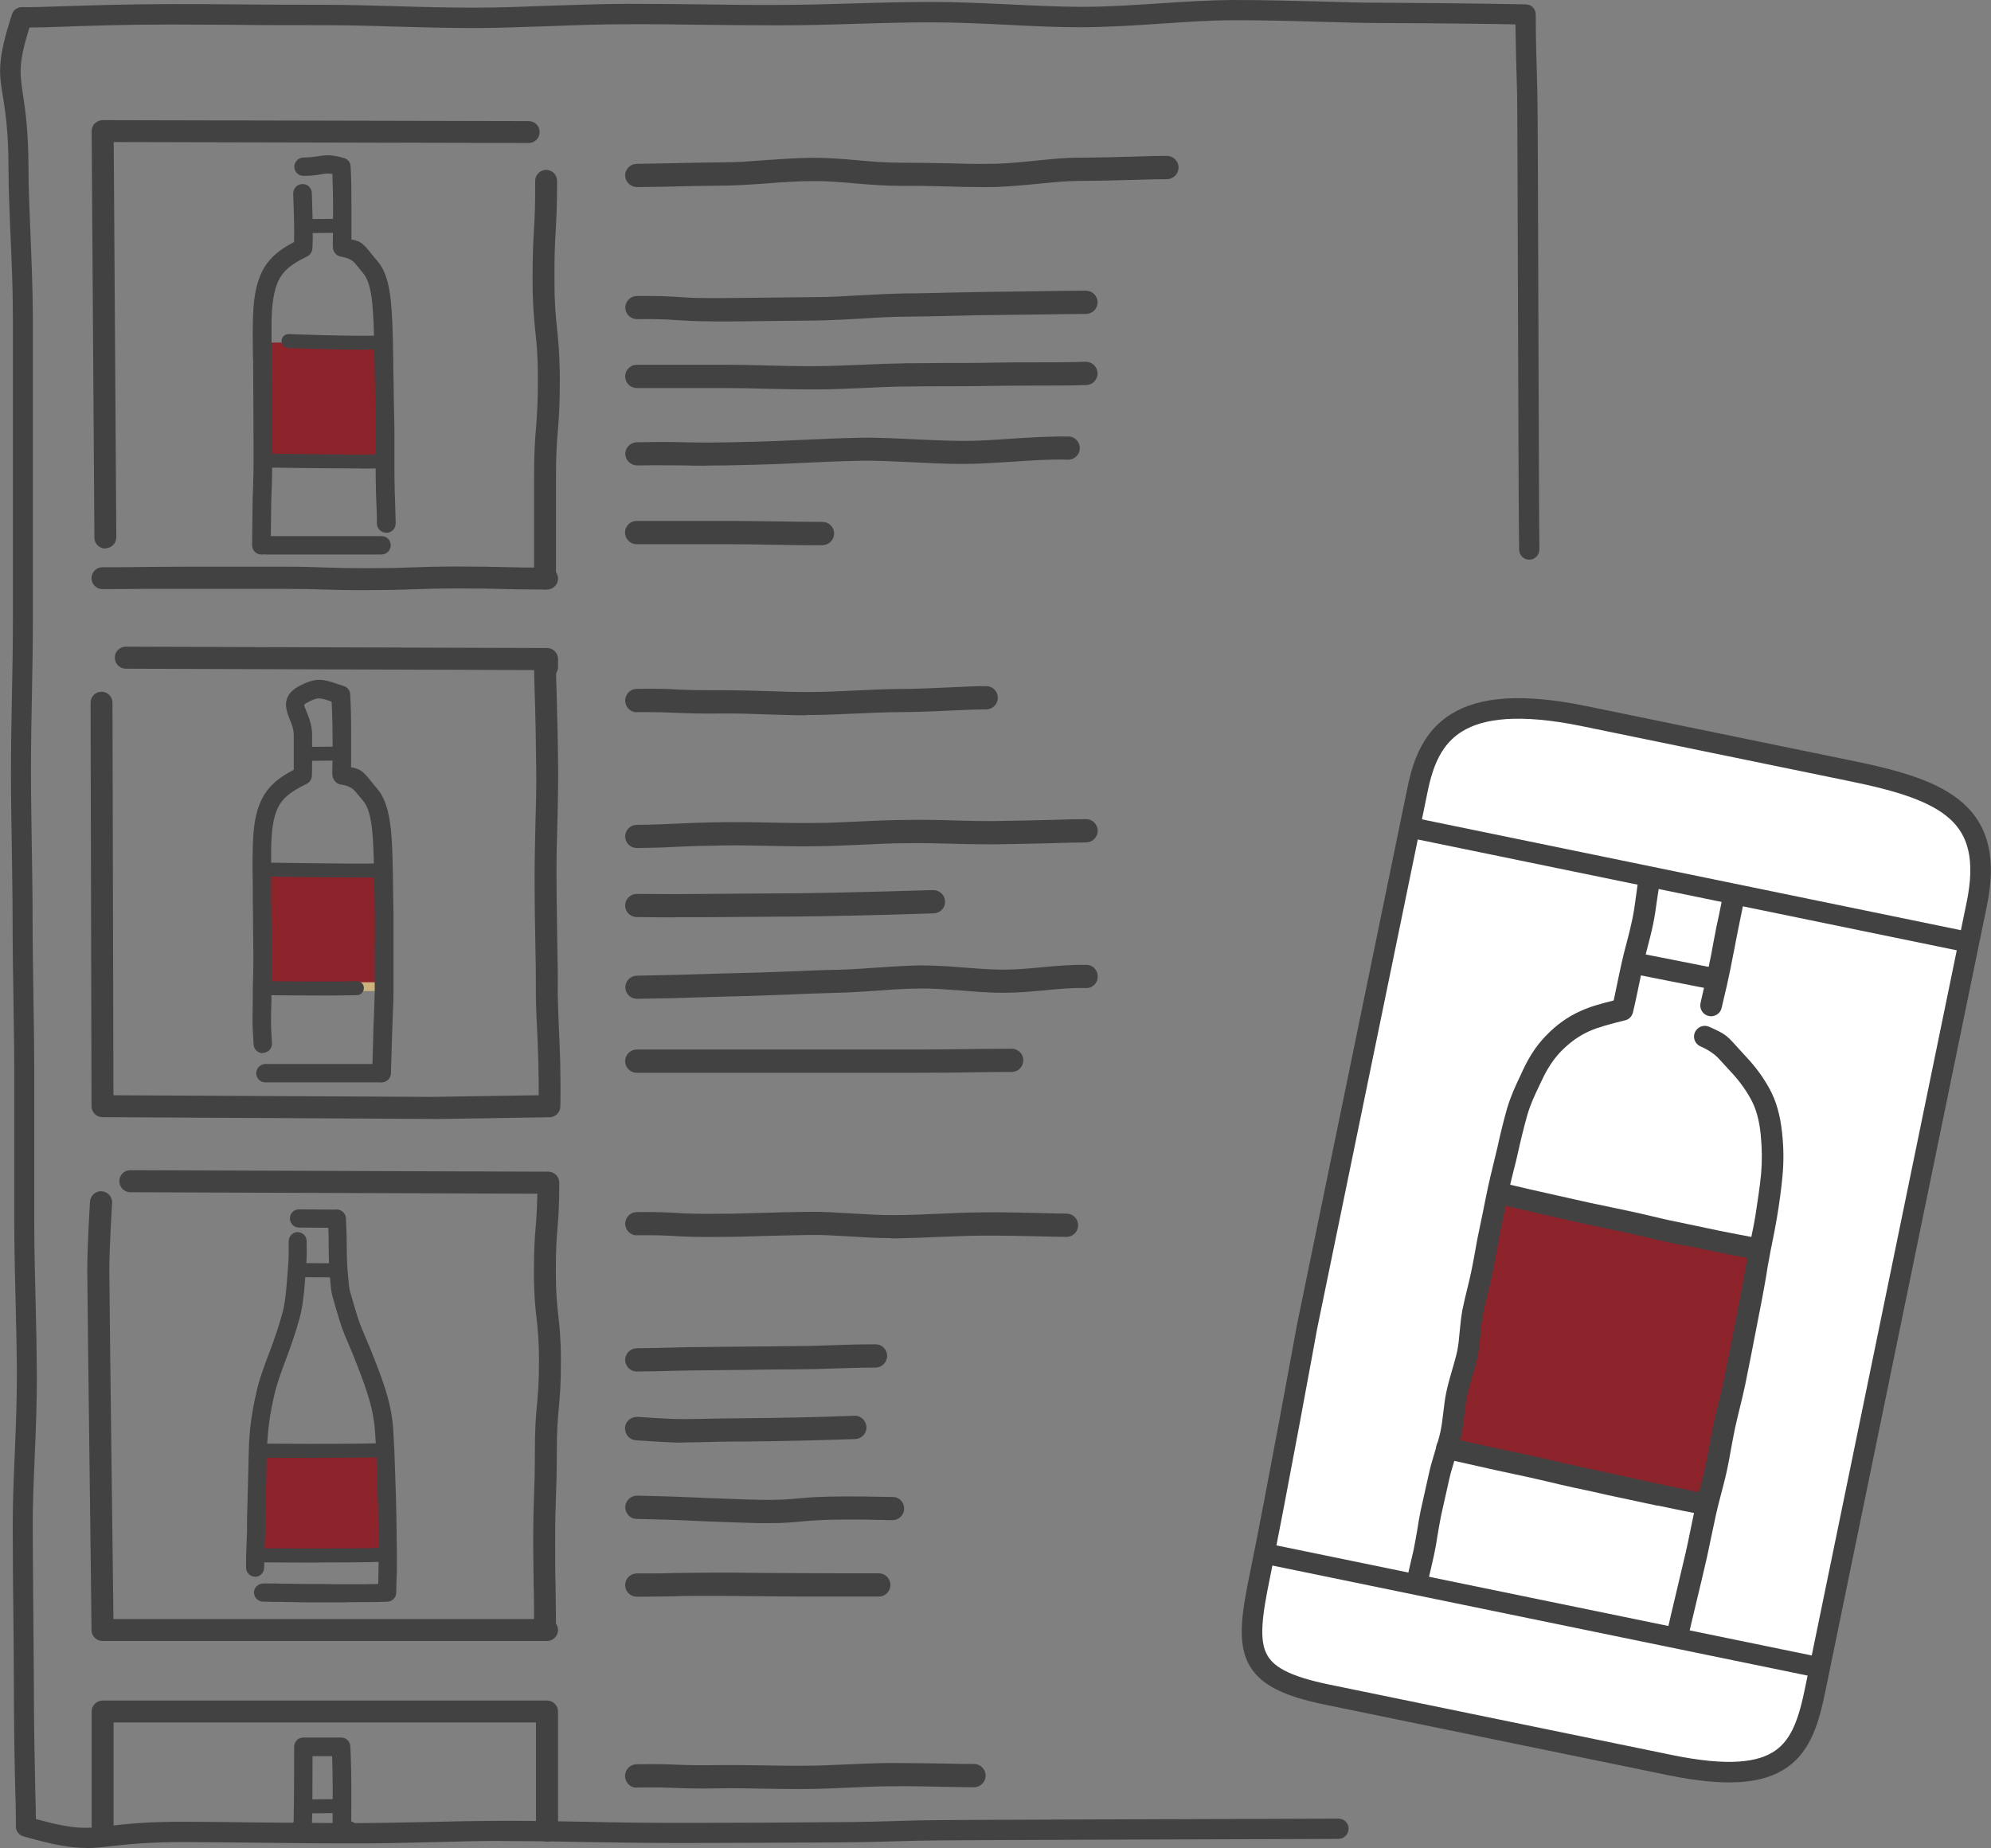<?xml version="1.0" encoding="UTF-8"?><svg id="_レイヤー_2" xmlns="http://www.w3.org/2000/svg" xmlns:xlink="http://www.w3.org/1999/xlink" viewBox="0 0 145.32 134.92"><rect x="0" y="0" width="145.32" height="134.92" fill="#808080" stroke="none"/><defs><style>.cls-1{clip-path:url(#clippath);}.cls-2{fill:none;}.cls-2,.cls-3,.cls-4,.cls-5{stroke-width:0px;}.cls-6{fill:#fff;stroke:#424243;stroke-miterlimit:10;stroke-width:1.5px;}.cls-3{fill:#424243;}.cls-4{fill:#ccb37c;}.cls-5{fill:#8e242b;}</style><clipPath id="clippath"><rect class="cls-2" x="97.41" y="64.08" width="41.28" height="54.06" transform="translate(20.77 -21.91) rotate(11.62)"/></clipPath></defs><g id="_コンテンツ"><rect class="cls-5" x="19.14" y="25.01" width="8.74" height="8.67"/><rect class="cls-5" x="19.14" y="105.95" width="8.74" height="7.58"/><rect class="cls-5" x="19.14" y="63.37" width="8.74" height="8.67"/><path class="cls-4" d="M27.88,72.35h-8.74c-.18,0-.31-.14-.31-.31v-8.67c0-.18.14-.31.31-.31h8.74c.18,0,.31.14.31.31v8.67c0,.18-.14.31-.31.31ZM19.46,71.71h8.1v-8.03h-8.1v8.03Z"/><path class="cls-3" d="M25.34,116.98c-.59,0-1.23,0-1.85,0h-1.27c-.91-.02-1.28-.02-1.66-.03-.32,0-.67,0-1.36-.02-.36,0-.66-.3-.66-.67s.3-.64.67-.66c.69,0,1.04,0,1.37.02.39,0,.75,0,1.65.02h1.27c.62.02,1.26.02,1.84.02.92,0,1.73,0,2.27-.02,0-.11,0-.21,0-.31,0-.38.03-.8.03-1.83,0-.39,0-.86-.02-1.44l-.02-1.35c0-.87-.04-1.61-.06-2.27l-.03-.87c-.03-1.11-.06-2.02-.14-3.11-.11-1.54-.54-2.78-1.13-4.35-.44-1.16-.7-1.76-.89-2.2-.3-.69-.44-1.04-.87-2.52l-.12-.43c-.14-.44-.18-.63-.24-1.29-.12-1.38-.13-1.95-.13-2.67,0-.49,0-1.04-.06-1.99-.02-.36.27-.67.63-.69.36-.03.67.27.69.63.05.97.06,1.53.06,2.03,0,.69,0,1.24.13,2.56.05.55.08.66.19,1.03l.13.44c.4,1.41.53,1.7.81,2.37.19.45.46,1.06.92,2.26.62,1.62,1.1,3,1.21,4.72.07,1.12.11,2.04.14,3.16l.03.86c.02.67.05,1.41.06,2.29l.02,1.35c0,.59.02,1.06.02,1.45,0,1.05,0,1.5-.03,1.89,0,.27-.02.51-.02.91,0,.35-.27.64-.62.66-.38.03-1.64.04-2.96.04v.03Z"/><path class="cls-3" d="M24.58,89.64h0l-2.76-.02c-.36,0-.66-.3-.66-.67s.3-.66.66-.66h0l2.76.02c.36,0,.66.3.66.67s-.3.66-.66.66Z"/><path class="cls-3" d="M18.62,115.11c-.36,0-.66-.3-.66-.66,0-.74,0-.93.02-1.25,0-.26.03-.61.05-1.45v-.79c.02-.56.03-1.2.05-1.91.02-.55.03-1.05.04-1.52.02-.83.03-1.53.06-2.18.06-1.24.22-2.32.54-3.73.2-.92.55-1.84.92-2.83l.04-.1c.29-.76.64-1.77.92-2.77.17-.6.28-1.45.36-2.6l.05-.63c.06-.84.07-.95.06-2.07,0-.36.29-.67.65-.67h0c.36,0,.66.29.66.65.02,1.17,0,1.33-.06,2.19l-.05.62c-.09,1.25-.21,2.15-.41,2.85-.29,1.06-.66,2.1-.95,2.88l-.04.1c-.35.94-.68,1.83-.86,2.65-.31,1.36-.44,2.35-.51,3.52-.04.64-.05,1.32-.06,2.14,0,.46-.02.96-.04,1.53-.02.71-.03,1.34-.04,1.9v.8c-.03.86-.05,1.22-.06,1.49,0,.3-.02.48-.02,1.18,0,.36-.3.67-.66.67h0Z"/><path class="cls-3" d="M23.25,106.44c-2.21,0-4.17-.02-4.21-.02-.28,0-.51-.23-.51-.52s.24-.51.52-.51c.06,0,6.09.06,8.87-.03.29-.02.52.21.53.49,0,.28-.21.52-.49.53-1.21.04-3.02.05-4.71.05h0Z"/><path class="cls-3" d="M23.25,114.08c-2.21,0-4.17-.02-4.21-.02-.28,0-.51-.23-.51-.52s.24-.51.52-.51c.06,0,6.09.06,8.87-.03.29-.02.52.21.53.49,0,.28-.21.52-.49.53-1.21.04-3.02.05-4.71.05h0Z"/><path class="cls-3" d="M24.73,93.26h0l-2.83-.02c-.28,0-.51-.23-.51-.52s.24-.47.52-.51l2.83.02c.28,0,.51.23.51.52s-.23.51-.51.51h0Z"/><path class="cls-3" d="M28.18,38.89c-.37,0-.67-.3-.67-.67,0-.79-.03-1.14-.04-1.49-.02-.41-.03-.82-.05-1.91v-3.4l-.03-1.5c0-.63-.02-1.27-.03-1.9,0-.66-.02-1.26-.03-1.82l-.02-1.09c-.02-1.2-.06-2.12-.13-2.86-.11-1.19-.32-1.9-.71-2.35-.21-.25-.38-.45-.51-.62-.23-.3-.59-.47-1.06-.54-.37-.05-.64-.39-.59-.76.05-.37.39-.64.76-.59,1.15.15,1.32.24,1.96,1.04.12.16.28.35.48.58.59.69.89,1.59,1.03,3.11.07.79.12,1.73.14,2.97l.02,1.09c0,.56.02,1.17.03,1.83,0,.63.02,1.27.03,1.9l.03,1.51v3.39c.02,1.07.03,1.48.05,1.89,0,.36.03.71.04,1.51,0,.38-.3.68-.67.69h-.02Z"/><path class="cls-3" d="M25.02,40.48h-5.64c-.38,0-.67-.31-.67-.67s.31-.67.67-.67h8.47c.38,0,.67.3.67.67s-.31.67-.67.67h-2.83Z"/><path class="cls-3" d="M19.07,40.48h0c-.38,0-.67-.31-.67-.68l.03-2.63c0-.5.02-1.03.04-1.53,0-.4.03-.78.03-1.12.02-1.17,0-2.31,0-3.46l-.02-3.9c0-.43,0-.87-.02-1.31,0-.78-.03-1.57,0-2.39.02-1.55.21-2.64.61-3.51.52-1.14,1.43-1.78,2.39-2.28.03-.86,0-1.9-.06-3.53,0-.38.28-.69.66-.7.38-.03.69.28.7.66.06,1.92.1,3.05.04,4.05-.02.25-.16.46-.38.57-1.2.58-1.77,1.07-2.11,1.8-.31.68-.47,1.63-.49,2.97,0,.81,0,1.59,0,2.36,0,.44.02.89.02,1.32l.02,3.9c0,1.16,0,2.3,0,3.49,0,.34-.02.73-.03,1.14-.02.49-.04,1-.04,1.49l-.03,2.63c0,.37-.31.67-.67.67h0Z"/><path class="cls-3" d="M24.96,18.59h0c-.38,0-.67-.28-.67-.66v-.07c.01-.87.02-1.74.02-2.61v-.19c0-.66-.02-1.56-.05-2.36-.34-.06-.54-.03-.85.03-.31.05-.67.11-1.26.11-.38,0-.67-.31-.67-.67s.31-.67.67-.67c.47,0,.76-.05,1.04-.09.51-.08.95-.16,1.92.13.28.08.47.32.48.61.06.92.06,2.12.06,2.93v.19c0,.88,0,1.76,0,2.64,0,.37-.31.7-.68.7v-.02Z"/><path class="cls-3" d="M22.28,17.02c-.28,0-.51-.22-.51-.5s.22-.51.5-.52l2.64-.03h0c.28,0,.51.22.51.5s-.22.51-.5.52l-2.64.03h0Z"/><path class="cls-3" d="M26.65,25.53c-2.59,0-5.57-.12-5.61-.12-.28,0-.5-.25-.49-.53s.25-.5.53-.49c.04,0,4.13.17,6.85.11.3,0,.52.21.52.5s-.21.52-.5.52c-.41,0-.85,0-1.29,0Z"/><path class="cls-3" d="M26.3,34.2c-2.62,0-6.91-.07-7.13-.07-.28,0-.51-.24-.5-.52,0-.28.24-.5.52-.5.06,0,6.98.12,8.68.06.29-.02.52.21.53.49s-.21.52-.49.53c-.35,0-.92.02-1.6.02h0Z"/><path class="cls-3" d="M6.29,134.91c-1.07,0-2.3-.19-4.59-.85-.32-.09-.55-.39-.54-.72,0-.45,0-1.27-.04-2.42-.05-1.91-.11-4.81-.11-8.46,0-1.53-.02-3.19-.04-4.96-.02-1.9-.04-3.92-.04-6.06,0-1.66.06-3.37.14-5.16.08-1.9.16-3.86.16-5.86,0-1.73-.05-3.5-.09-5.31-.05-1.88-.09-3.78-.1-5.71v-5.35c0-1.88,0-3.76,0-5.68,0-1.82-.04-3.65-.06-5.49-.03-1.84-.06-3.69-.06-5.53,0-1.86-.04-3.72-.06-5.57-.03-1.82-.06-3.64-.06-5.45,0-1.9.04-3.79.07-5.63.04-1.78.07-3.61.07-5.39,0-1.93,0-3.84,0-5.7,0-1.81,0-3.59,0-5.32,0-2,0-3.93,0-5.81s0-3.54,0-5.21c0-2.2-.09-4.25-.18-6.23-.07-1.7-.14-3.3-.14-4.79,0-2.6-.23-4.05-.39-5.11C-.08,5.37-.22,4.4.88,1.03c.1-.31.4-.51.73-.51.54.02,1.52-.02,2.87-.06,1.99-.06,4.71-.16,8.08-.16,1.41,0,2.93,0,4.53.02,2.04.02,4.22.03,6.53.03,1.68,0,3.38.05,5.2.1,1.9.06,3.86.11,5.87.11,1.76,0,3.51-.07,5.37-.14,1.86-.06,3.77-.13,5.69-.14,1.82,0,3.65.02,5.49.04,1.86.03,3.72.05,5.57.04,1.86,0,3.74-.06,5.57-.11,1.8-.06,3.67-.1,5.49-.11,1.95,0,3.88.09,5.75.18,1.84.09,3.58.17,5.31.18,1.99,0,3.94-.14,5.82-.26,1.82-.12,3.55-.23,5.24-.24,2.27,0,4.37.06,6.42.11,1.54.05,3,.09,4.36.09,6.44.03,10.57.12,10.6.12.4,0,.72.33.72.73,0,1.83.06,3.46.12,5.71.05,1.59.1,30.92.15,33.34,0,.41-.31.75-.72.76h-.02c-.4,0-.73-.32-.74-.72-.06-2.41-.11-31.75-.15-33.33-.06-1.97-.1-3.46-.12-5.03-1.44-.03-4.98-.08-9.86-.1-1.37,0-2.85-.05-4.4-.09-2.03-.06-4.14-.12-6.37-.11-1.65,0-3.35.12-5.15.24-1.9.13-3.88.26-5.91.27-1.77,0-3.53-.08-5.39-.18-1.85-.09-3.76-.18-5.67-.18-1.8,0-3.66.06-5.45.11-1.83.06-3.73.11-5.6.11s-3.73-.02-5.6-.04c-1.83-.03-3.65-.05-5.46-.04-1.9,0-3.81.07-5.65.14-1.87.06-3.63.13-5.41.14-2.02,0-4-.06-5.92-.11-1.79-.06-3.49-.1-5.14-.1-2.31,0-4.5,0-6.55-.03-1.6,0-3.12-.02-4.52-.02-3.35,0-6.06.09-8.02.16-1.01.04-1.81.06-2.39.06-.82,2.62-.71,3.33-.47,4.92.17,1.1.39,2.62.4,5.33,0,1.45.07,3.04.14,4.73.08,2,.17,4.06.18,6.29,0,1.67,0,3.41,0,5.21,0,1.88,0,3.81,0,5.81,0,1.74,0,3.51,0,5.32,0,1.87,0,3.77,0,5.7,0,1.79-.04,3.64-.07,5.43-.04,1.83-.07,3.72-.07,5.59s.04,3.61.06,5.44c.03,1.86.06,3.73.06,5.58s.04,3.68.06,5.51c.03,1.84.06,3.68.06,5.51v5.69c0,1.8,0,3.59,0,5.34,0,1.92.06,3.82.1,5.69.05,1.81.08,3.6.09,5.34,0,2.04-.07,4.01-.16,5.93-.07,1.78-.15,3.47-.14,5.09,0,2.13.03,4.15.04,6.04.02,1.78.03,3.45.04,4.98,0,3.63.07,6.52.11,8.42.02.8.04,1.43.04,1.9,2.89.8,3.67.7,5.39.5,1.16-.13,2.76-.32,5.63-.3,1.32,0,2.74.02,4.23.04,2.33.02,4.86.05,7.56.06,1.81,0,3.67-.04,5.65-.08,1.96-.05,3.98-.09,6.07-.09,1.84,0,3.66.04,5.55.07,2.05.05,4.18.08,6.32.08h1.65c3.33,0,6.72-.02,10.15-.05,2.04,0,4.14-.07,6.18-.13,1.87-.06,28.81-.11,30.69-.13h0c.41,0,.74.32.74.73s-.32.74-.73.75c-1.87.02-28.8.07-30.66.13-2.03.06-4.14.12-6.2.13-3.43.02-6.83.03-10.15.04h-1.65c-2.15,0-4.29-.04-6.35-.07-1.85-.04-3.66-.07-5.44-.07-2.12-.04-4.13.05-6.11.09-1.99.05-3.86.09-5.69.08-2.7,0-5.23-.04-7.57-.06-1.5-.02-2.91-.03-4.22-.04-2.78,0-4.32.16-5.45.29-.7.08-1.28.15-1.9.15h-.06Z"/><path class="cls-3" d="M7.69,40.05c-.44,0-.8-.36-.8-.8l-.2-29.67c0-.21.08-.43.23-.57s.36-.24.57-.24h0l31.1.07c.44,0,.8.36.8.8s-.36.8-.8.8h0l-30.29-.07.19,28.85c0,.44-.35.8-.8.81h0Z"/><path class="cls-3" d="M26.95,43.09c-1.64,0-2.45-.03-3.27-.05-.8-.03-1.61-.05-3.22-.05h-6.49c-1.62,0-2.43,0-3.24,0-.81,0-1.63.02-3.25.02-.44,0-.8-.36-.8-.8s.36-.8.8-.8c1.62,0,2.43,0,3.24-.02.81,0,1.63-.02,3.25-.02h6.49c1.64,0,2.45.03,3.27.06.8.03,1.61.05,3.22.05s2.41-.03,3.22-.06c.81-.03,1.64-.06,3.27-.06s2.45.02,3.26.04c.8.02,1.61.04,3.23.04.44,0,.8.36.8.8s-.36.8-.8.8c-1.63,0-2.45-.02-3.26-.04-.8-.02-1.61-.04-3.23-.04s-2.41.03-3.22.06c-.81.03-1.64.06-3.27.06Z"/><path class="cls-3" d="M39.78,43.04c-.44,0-.8-.36-.8-.8v-7.26c0-1.85.06-2.79.14-3.7.07-.92.14-1.78.14-3.56s-.09-2.63-.19-3.54c-.09-.91-.19-1.85-.2-3.71,0-1.84.05-2.77.1-3.68.06-.92.1-1.79.09-3.58,0-.44.36-.8.8-.81h0c.44,0,.8.36.8.8,0,1.84-.05,2.77-.1,3.68-.06.92-.1,1.78-.09,3.58,0,1.78.09,2.63.19,3.54.09.91.19,1.85.2,3.71,0,1.85-.06,2.78-.14,3.7s-.14,1.78-.14,3.56v7.26c0,.44-.36.8-.8.81h0Z"/><path class="cls-3" d="M71.78,13.66c-.88,0-1.78-.02-2.68-.05-1.08-.03-2.18-.05-3.27-.04-1.15,0-2.29-.08-3.4-.18-1.06-.09-2.08-.18-3.05-.17-1.22,0-2.39.09-3.52.18-1.03.07-2,.14-2.92.15-2.03.02-2.81.04-3.58.06-.68.02-1.35.03-2.87.05-.48-.03-.85-.37-.86-.84s.37-.85.84-.86c1.52-.02,2.17-.04,2.85-.05.77-.02,1.55-.04,3.6-.06.87,0,1.82-.07,2.82-.15,1.16-.08,2.36-.17,3.62-.18,1.06,0,2.15.08,3.22.18s2.17.18,3.24.18c1.11,0,2.23.02,3.34.04,1.05.03,2.1.06,3.12.04,1.16,0,2.3-.13,3.41-.24,1.06-.11,2.06-.21,3.03-.21,1.55,0,2.94-.05,4.1-.08.95-.03,1.76-.05,2.35-.05.47,0,.85.38.85.85s-.38.85-.85.85c-.59,0-1.37.02-2.31.05-1.16.03-2.56.07-4.13.08-.9,0-1.86.1-2.88.2-1.15.11-2.33.23-3.57.25h-.49,0Z"/><path class="cls-3" d="M52.04,23.46c-1.34,0-2.01-.05-2.65-.09-.7-.05-1.36-.09-2.9-.07h0c-.46,0-.84-.37-.85-.83,0-.47.37-.85.83-.86,1.61-.02,2.3.03,3.04.07.76.06,1.54.1,3.52.08l6.55-.07c1.04,0,2.14-.07,3.19-.13,1.1-.06,2.25-.12,3.37-.14,1.12,0,2.23-.04,3.3-.06,1.14-.02,2.23-.05,3.26-.06,1.15,0,2.21-.03,3.17-.04,1.38-.02,2.54-.04,3.39-.04.47,0,.85.38.85.85s-.38.85-.85.85c-.85,0-2,.02-3.37.04-.96,0-2.03.03-3.18.04-1.03,0-2.12.03-3.24.06-1.07.02-2.19.05-3.31.06-1.08,0-2.21.07-3.29.14-1.07.06-2.18.12-3.26.14l-6.55.07h-1.01,0Z"/><path class="cls-3" d="M60.02,39.81c-1.21,0-2.43-.02-3.61-.04-1.1-.02-2.17-.04-3.17-.04h-6.77c-.47,0-.85-.38-.85-.85s.38-.85.85-.85h6.77c1.01,0,2.09.02,3.2.03,1.17.02,2.38.04,3.59.04.47,0,.85.38.85.85s-.38.85-.85.85h0Z"/><path class="cls-3" d="M59.09,28.43c-1.12,0-2.2-.03-3.23-.05-.99-.03-1.94-.05-2.82-.05-2.67,0-3.23,0-4.35,0h-2.21c-.47,0-.85-.38-.85-.85s.38-.85.85-.85h6.55c.89,0,1.86.02,2.87.05,1.17.03,2.41.06,3.69.05,1.06,0,2.16-.06,3.27-.1,1.09-.05,2.18-.09,3.28-.11.98,0,1.95-.02,2.91-.02,1.24,0,2.46,0,3.64-.03,1.09-.02,2.16-.02,3.17-.02,1.21,0,2.34,0,3.37-.04.45-.02.86.35.88.82s-.35.86-.82.88c-1.05.04-2.2.04-3.43.04-1,0-2.05,0-3.14.02-1.19.02-2.42.03-3.67.03-.96,0-1.93,0-2.9.02-1.08,0-2.16.06-3.23.11-1.13.05-2.25.1-3.33.1h-.52,0Z"/><path class="cls-3" d="M51.53,34c-.59,0-1.04,0-1.48-.02-.81,0-1.65-.03-3.55,0-.45,0-.85-.37-.86-.83s.37-.85.83-.86c1.93-.04,2.77-.02,3.61,0,1.03.02,2,.04,4.98-.04,1.06-.03,2.18-.07,3.33-.13,1.39-.06,2.82-.13,4.3-.16,1.33-.03,2.71.05,4.04.11,1.18.06,2.4.11,3.61.12,1.13,0,2.29-.08,3.42-.16,1.39-.09,2.82-.18,4.23-.16.47,0,.84.4.82.87,0,.47-.42.84-.87.82-1.34-.04-2.73.06-4.08.15-1.16.07-2.35.16-3.53.16-1.26,0-2.5-.06-3.7-.12-1.36-.06-2.64-.14-3.92-.11-1.46.03-2.88.09-4.25.16-1.16.06-2.28.1-3.37.13-1.72.05-2.78.06-3.57.06h0Z"/><path class="cls-3" d="M27.85,79.01h-.03c-.38,0-.67-.32-.66-.7.04-1.04.04-1.2.06-1.83l.03-1.1c0-.34.02-.71.04-1.1.02-.58.04-1.2.06-1.84,0-.57,0-1.16,0-1.77v-1.64c0-.85.02-1.68,0-2.48,0-.67-.02-1.29-.03-1.87l-.02-1.04c-.02-1.31-.06-2.17-.12-2.87-.11-1.19-.32-1.9-.71-2.35-.21-.24-.37-.44-.5-.6-.24-.3-.6-.48-1.08-.54-.37-.05-.64-.39-.59-.76.05-.37.39-.64.76-.59,1.16.15,1.32.23,1.97,1.04.12.15.27.34.47.57.58.68.89,1.61,1.04,3.11.07.73.11,1.62.13,2.97l.02,1.04c0,.58.02,1.2.03,1.88v4.13c0,.61,0,1.2,0,1.78,0,.65-.04,1.28-.06,1.87,0,.38-.03.74-.04,1.08l-.03,1.1c-.02.64-.02.8-.06,1.85,0,.37-.31.66-.67.66h0Z"/><path class="cls-3" d="M25.02,79.02h-5.65c-.38,0-.67-.31-.67-.67s.31-.67.67-.67h8.47c.38,0,.67.31.67.67s-.31.67-.67.67h-2.82Z"/><path class="cls-3" d="M19.18,76.89c-.36,0-.66-.29-.67-.65l-.04-.7c-.05-.82-.05-.87-.02-2.49v-.72c.03-1,.05-1.97.04-2.95l-.02-1.76c0-.64,0-1.29-.02-1.93v-1.05c-.02-.86-.03-1.74,0-2.65.02-1.58.2-2.66.6-3.52.49-1.07,1.31-1.71,2.39-2.27v-2.54c0-.43-.15-.81-.3-1.17-.25-.62-.67-1.66.67-2.39,1.22-.65,1.74-.53,2.72-.2.16.06.34.11.55.18.28.08.47.32.48.61.05.78.07,1.81.07,2.9s0,1.37,0,1.93l-.02.98c0,.38-.28.7-.69.67-.38,0-.67-.31-.67-.69l.02-.99c0-.55.02-.83,0-1.89,0-.86-.03-1.68-.06-2.37-.05-.02-.08-.03-.13-.05-.79-.26-.89-.29-1.65.11-.19.1-.23.17-.23.17,0,.06.1.33.18.51.17.42.4.98.4,1.68v1.24c0,.8,0,1.48-.02,1.77-.02.25-.16.46-.38.57-1.21.58-1.79,1.07-2.12,1.79-.31.67-.45,1.61-.47,2.98,0,.91,0,1.78,0,2.62v1.06c0,.65.02,1.29.03,1.92l.02,1.76c0,.99,0,1.98-.03,2.99v.71c-.04,1.56-.04,1.6,0,2.39l.04.71c.02.38-.27.69-.65.71h-.04v.02Z"/><path class="cls-3" d="M22.28,55.55c-.28,0-.51-.22-.51-.5s.22-.51.5-.52l2.64-.03c.3,0,.51.22.52.5,0,.28-.22.51-.5.52l-2.64.03h0Z"/><path class="cls-3" d="M25.97,64.06c-2.93,0-6.73-.07-6.78-.07-.28,0-.51-.24-.5-.52,0-.28.23-.53.52-.5.06,0,5.99.11,8.71.06.3-.02.52.21.52.5s-.21.52-.5.52c-.55,0-1.24.02-1.97.02Z"/><path class="cls-3" d="M23.62,72.68c-2.02,0-4.32-.03-4.46-.03-.28,0-.51-.23-.5-.52,0-.28.23-.5.51-.5h0c.06,0,5.16.06,6.86,0,.29-.02.52.21.53.49,0,.28-.21.52-.49.53-.56.02-1.47.03-2.45.03Z"/><path class="cls-3" d="M31.52,81.69l-24.04-.13c-.44,0-.8-.36-.8-.8l-.07-29.46c0-.44.36-.8.8-.8h0c.44,0,.8.36.8.8l.07,28.66,23.22.12,8.4-.13h0c.44,0,.8.35.8.8,0,.44-.35.81-.8.82l-8.42.13h0Z"/><path class="cls-3" d="M40.11,81.57h0c-.44,0-.8-.37-.8-.81.04-2.54-.05-4.2-.11-5.66-.06-1.13-.1-2.2-.09-3.47,0-.43,0-1.28-.03-2.4-.03-1.41-.06-3.23-.06-5.22,0-1.23.03-2.53.06-3.8.04-1.29.07-2.62.06-3.86-.02-2.17-.06-4.16-.11-5.63-.02-.87-.05-1.56-.05-2.02s.35-.81.8-.81h0c.44,0,.8.36.8.8s.02,1.13.05,1.98c.04,1.48.09,3.49.11,5.67,0,1.27-.03,2.61-.06,3.91-.04,1.25-.07,2.54-.06,3.74,0,1.99.05,3.81.06,5.2.02,1.15.04,2.01.03,2.45-.02,1.22.04,2.22.08,3.37.07,1.49.15,3.16.11,5.76,0,.44-.37.8-.8.8h0Z"/><path class="cls-3" d="M39.93,49.5c-.37,0-.68-.25-.78-.58l-29.97-.1c-.44,0-.8-.36-.8-.81s.36-.8.8-.8h0l30.75.1c.44,0,.8.36.8.8v.58c0,.44-.35.81-.8.81h0Z"/><path class="cls-3" d="M58.89,52.22c-1.05,0-2.09-.04-3.1-.07-1.04-.04-2.02-.07-2.93-.06-1.92.02-2.73-.02-3.49-.05-.7-.03-1.36-.06-2.88-.05-.46.04-.85-.37-.86-.84,0-.47.37-.85.84-.86,1.56-.02,2.25,0,2.98.05.75.03,1.52.06,3.4.05.95,0,1.95.03,3,.06,1.1.04,2.24.08,3.37.07,1.07,0,2.15-.06,3.22-.11,1.05-.05,2.14-.1,3.16-.11,1.34,0,2.62-.07,3.75-.12,1.01-.05,1.88-.09,2.63-.09.47,0,.85.38.85.85s-.38.85-.85.85c-.72,0-1.59.04-2.55.08-1.15.06-2.44.11-3.82.12-.99,0-2.02.06-3.1.1-1.07.05-2.18.1-3.28.11h-.36v.02Z"/><path class="cls-3" d="M46.48,61.91c-.46,0-.84-.37-.85-.83,0-.47.37-.85.83-.86,1.54-.02,2.22-.06,2.92-.09.79-.04,1.59-.08,3.63-.11.94,0,1.96,0,3.01.03,1.14.02,2.32.05,3.54.03,1.04,0,2.12-.06,3.2-.11,1.12-.06,2.26-.1,3.37-.11,1.22-.02,2.42,0,3.58.04,1.04.03,2.03.05,2.99.04,1.46-.02,2.79-.05,3.94-.08,1.04-.03,1.93-.06,2.63-.06.47,0,.85.38.85.85s-.38.85-.85.85c-.67,0-1.55.03-2.58.06-1.16.03-2.5.06-3.97.08-.96,0-1.99,0-3.04-.04-1.14-.03-2.33-.06-3.52-.04-1.1,0-2.2.06-3.31.11-1.09.05-2.18.1-3.25.11-1.24.02-2.44,0-3.6-.03-1.04-.02-2.04-.04-2.97-.03-2.02.03-2.81.06-3.58.1-.71.04-1.41.07-2.98.09h0,.02Z"/><path class="cls-3" d="M46.48,78.32c-.47,0-.85-.38-.85-.85s.38-.85.85-.85h3.12c.81,0,1.65,0,3.72,0h13.68c1.56,0,3.02-.02,4.29-.04.98,0,1.84-.02,2.55-.02.47,0,.85.38.85.85s-.38.85-.85.85c-.7,0-1.56,0-2.53.02-1.28.02-2.75.04-4.32.04h-13.68c-2.05,0-2.89,0-3.71,0h-3.13,0Z"/><path class="cls-3" d="M49.23,66.97c-.64,0-1.39,0-2.76-.02-.47,0-.85-.39-.84-.85,0-.46.38-.84.85-.84h0c2.78.02,2.99.02,4.94,0l4.18-.03c1.64,0,3.42-.02,5.29-.06,2.31-.05,4.75-.11,7.21-.19.47,0,.86.35.88.82s-.35.86-.82.88c-2.46.08-4.91.15-7.23.19-1.88.04-3.67.05-5.31.06l-4.17.03c-1,0-1.54,0-2.2,0h0Z"/><path class="cls-3" d="M46.49,72.92c-.46,0-.84-.37-.85-.83,0-.47.37-.85.83-.86,2.47-.05,3.14-.06,4.3-.1.86-.03,1.98-.06,4.29-.12.81-.02,1.68-.06,2.58-.09,1.1-.05,2.27-.1,3.47-.12.89-.02,1.79-.08,2.75-.15,1.07-.07,2.18-.15,3.3-.17,1.09,0,2.17.07,3.24.16.93.07,1.9.15,2.83.15.97,0,1.93-.09,2.88-.18,1.05-.1,2.14-.19,3.19-.17.47,0,.84.4.82.87,0,.47-.41.86-.87.82-.95-.02-1.94.06-3,.17-.99.09-2.02.18-3.04.18s-1.99-.08-2.96-.16c-1.02-.07-2.08-.17-3.08-.15-1.07,0-2.15.08-3.21.16-.93.06-1.9.13-2.83.15-1.18.03-2.33.07-3.42.12-.92.04-1.78.07-2.62.1-2.3.06-3.42.09-4.28.12-1.16.04-1.85.06-4.33.1h-.02.02Z"/><path class="cls-3" d="M39.92,119.8H7.48c-.44,0-.8-.35-.8-.8,0-1-.31-24.57-.31-26.3s.19-4.85.2-4.98c.03-.44.43-.79.86-.75.44.03.79.42.75.86,0,.03-.2,3.18-.2,4.88,0,1.54.25,21.25.3,25.49h31.65c.44,0,.8.36.8.8s-.36.8-.8.8h0Z"/><path class="cls-3" d="M39.78,119.8c-.44,0-.8-.36-.8-.8,0-1.63,0-2.44-.03-3.25,0-.82-.03-1.64-.03-3.28s.03-2.49.06-3.3c.03-.8.06-1.62.06-3.24s.07-2.51.15-3.34c.07-.82.15-1.6.15-3.19s-.09-2.36-.18-3.17c-.09-.82-.19-1.67-.19-3.36s.06-2.51.13-3.33.12-1.6.12-3.2c0-.44.36-.8.8-.8s.8.36.8.8c0,1.66-.06,2.51-.13,3.33s-.12,1.6-.12,3.2.09,2.36.18,3.17c.09.82.19,1.67.19,3.36s-.07,2.51-.15,3.34c-.07.82-.15,1.6-.15,3.19s-.03,2.49-.06,3.3c-.03.8-.06,1.62-.06,3.24s0,2.44.03,3.25c0,.82.03,1.64.03,3.28,0,.44-.36.8-.8.8Z"/><path class="cls-3" d="M39.92,87.15h0l-30.41-.11c-.44,0-.8-.36-.8-.81s.36-.8.8-.8h0l30.41.11c.44,0,.8.36.8.81s-.36.8-.8.8Z"/><path class="cls-3" d="M65.03,90.39c-.99,0-1.98-.06-2.94-.12-1.06-.06-2.06-.13-3.06-.11-1.19.02-2.35.05-3.46.08-.99.03-1.93.06-2.81.06-1.95.03-2.74-.02-3.49-.06-.67-.04-1.3-.07-2.78-.06-.46.03-.85-.37-.86-.83,0-.47.37-.85.83-.86,1.54-.02,2.2.02,2.9.06.73.05,1.48.08,3.37.06.87,0,1.81-.04,2.79-.06,1.11-.04,2.28-.06,3.48-.08,1.05-.02,2.14.06,3.19.12,1.03.06,2.08.13,3.1.12,1.11,0,2.2-.06,3.26-.1,1.04-.05,2.05-.09,3.01-.1,1.64-.02,3.13.02,4.34.05.75.02,1.41.04,1.94.04.47,0,.85.38.85.85s-.38.85-.85.85c-.55,0-1.22-.02-1.98-.04-1.19-.03-2.67-.06-4.28-.05-.94,0-1.93.06-2.96.09-1.07.05-2.18.09-3.31.11h-.28Z"/><path class="cls-3" d="M58.06,130.61c-.87,0-1.73-.02-2.56-.03-1-.02-1.96-.04-2.86-.02-1.86.03-2.63,0-3.37-.03-.67-.03-1.31-.05-2.79-.03-.47.04-.85-.37-.86-.84,0-.47.37-.85.84-.86,1.52-.02,2.17,0,2.87.03.72.03,1.47.06,3.29.03.92,0,1.89,0,2.9.02,1.05.02,2.15.04,3.25.03,1.03,0,2.06-.06,3.08-.1,1.05-.05,2.09-.09,3.08-.1,1.45,0,2.82.02,4.02.04.8.02,1.53.03,2.14.03.47,0,.85.38.85.85s-.38.85-.85.85c-.64,0-1.37-.02-2.18-.03-1.18-.03-2.53-.06-3.97-.04-.98,0-2,.06-3.02.1-1.04.05-2.09.09-3.13.1h-.75,0Z"/><path class="cls-3" d="M46.48,100.13c-.46,0-.84-.37-.85-.84,0-.47.37-.85.84-.86,1.33-.02,1.96-.03,2.57-.05.73-.02,1.43-.04,3.24-.05l2.1-.02c1.2,0,2.45-.03,3.71-.04,1,0,2-.04,2.96-.07,1-.04,1.96-.06,2.85-.06.47,0,.85.38.85.85s-.38.85-.85.85c-.88,0-1.81.03-2.79.06-.98.04-1.99.06-3,.07-1.25,0-2.51.02-3.7.04l-2.1.02c-1.78.02-2.49.03-3.21.05-.62.02-1.25.03-2.59.05h-.02Z"/><path class="cls-3" d="M64.14,116.56h-2.72c-2.03,0-4.23,0-6.3-.03-.96,0-1.89-.02-2.76-.02-1.73,0-2.45,0-3.15.03-.66,0-1.3.03-2.73.03-.47,0-.85-.38-.85-.85s.38-.85.85-.85c1.41,0,2.04,0,2.7-.03.7,0,1.43-.03,3.18-.03.88,0,1.81,0,2.78.02,2.06.02,4.26.02,6.29.03h2.71c.47,0,.85.38.85.85s-.38.85-.85.85Z"/><path class="cls-3" d="M49.84,105.32c-.8,0-1.46-.04-3.42-.17-.47-.03-.82-.43-.8-.91s.44-.82.91-.8c2.75.18,2.84.18,4.52.15.73-.02,1.74-.04,3.37-.05,2.38-.02,5.05-.07,7.94-.18.46-.03.86.35.88.82s-.35.86-.82.88c-2.9.1-5.59.16-7.99.18-1.63,0-2.63.03-3.36.05-.52,0-.9.02-1.25.02h0Z"/><path class="cls-3" d="M56.05,111.2c-.45,0-1,0-1.65-.03-2.53-.08-3.57-.13-4.35-.17-.9-.04-1.46-.06-3.58-.11-.47,0-.84-.4-.83-.87s.4-.83.87-.83c2.14.05,2.71.07,3.61.11.79.04,1.81.08,4.34.17,2.23.07,3.01,0,3.85-.08.42-.04.84-.08,1.44-.1.83-.04,2.3-.07,5.42,0,.47,0,.84.4.82.87,0,.47-.42.83-.87.82-3.07-.08-4.49-.04-5.3,0-.56.03-.96.06-1.35.1-.64.06-1.25.12-2.4.12h0Z"/><path class="cls-3" d="M25.46,134.3c-.1,0-.2-.02-.3-.06-.17-.08-.27-.1-.27-.1-.36-.06-.62-.4-.57-.76.05-.36.35-.63.72-.59.07,0,.34.05.72.23.33.17.47.57.31.91-.12.24-.36.38-.61.38h0Z"/><path class="cls-3" d="M21.79,134.28c-.24,0-.47-.13-.6-.35-.18-.31-.06-.71.24-.91.04-1.46.04-5.45.04-5.49,0-.18.07-.35.19-.48s.3-.2.48-.2h2.76c.36,0,.66.28.67.64.12,2.13.06,5.68.06,5.83,0,.38-.36.67-.69.67-.38,0-.67-.31-.67-.69,0-.04.05-2.99-.03-5.09h-1.43c0,1.41,0,4.53-.06,5.28-.02.25-.17.47-.39.57-.09.05-.18.09-.27.13-.1.06-.21.08-.32.08l.02.02Z"/><path class="cls-3" d="M22.28,132.39c-.28,0-.51-.22-.51-.5s.22-.51.5-.52l2.64-.03c.3.04.51.22.52.5,0,.28-.22.51-.5.52l-2.64.03h0Z"/><path class="cls-3" d="M39.92,134.45c-.44,0-.8-.36-.8-.8v-7.9H8.29v7.77c0,.44-.36.8-.8.8s-.8-.36-.8-.8v-8.57c0-.44.36-.8.8-.8h32.44c.44,0,.8.36.8.8v8.7c0,.44-.36.8-.8.8Z"/><path class="cls-6" d="M95.4,96.86s7.26-35.3,8.07-39.24,2.78-7.26,12.15-5.34c5.87,1.21,9.19,1.89,19.6,4.03,6.82,1.4,10.41,3.13,9.06,9.7-1.35,6.57-10.88,52.9-11.79,57.34s-2.18,7.24-10.61,5.51-19.03-3.91-25-5.14c-5.97-1.23-6.08-3.06-4.92-8.7,1.16-5.64,3.44-18.16,3.44-18.16Z"/><line class="cls-6" x1="103.28" y1="60.48" x2="143.05" y2="68.66"/><line class="cls-6" x1="92.39" y1="113.43" x2="132.16" y2="121.61"/><g class="cls-1"><polygon class="cls-5" points="124.42 109.8 106.04 105.55 109.97 86.83 128.43 90.7 124.42 109.8"/><path class="cls-3" d="M120.27,123.67c-.3-.06-.55-.17-.85-.3-.28-.13-.58-.26-1.09-.37-.75-.16-1.13-.23-1.51-.3-.38-.07-.78-.14-1.56-.31l-3.04-.64c-.78-.16-1.16-.26-1.55-.35-.37-.1-.74-.19-1.49-.34s-1.12-.22-1.49-.28c-.4-.06-.78-.12-1.56-.29s-1.16-.26-1.55-.35c-.37-.1-.74-.19-1.48-.34-.42-.09-.69-.51-.61-.93s.51-.69.93-.61c.78.16,1.16.26,1.55.35.37.1.74.19,1.48.34s1.12.22,1.49.28c.4.06.78.12,1.56.29s1.16.26,1.55.35c.37.1.74.19,1.49.34l3.04.64c.75.16,1.13.23,1.51.3.38.07.78.14,1.56.31.67.14,1.08.33,1.41.48.43.19.63.28,1.34.17.07-.01.12-.02.17-.03-.01-.09-.03-.2-.04-.29-.08-.5-.2-1.24.03-2.19.13-.5.25-1.06.39-1.66l.35-1.48c.23-.97.48-2.03.74-3.13.12-.51.22-1.03.33-1.56l.33-1.59c.1-.5.25-1,.37-1.5.14-.53.28-1.07.4-1.63.11-.54.22-1.06.31-1.6.09-.52.19-1.04.3-1.56s.23-1.01.36-1.51c.13-.54.27-1.08.38-1.62.15-.74.3-1.46.44-2.18l.77-3.97c.13-.62.23-1.22.33-1.8.07-.4.14-.8.21-1.19.08-.44.17-.86.25-1.28.12-.59.24-1.16.32-1.69.14-.93.31-2.01.4-2.95.08-.96.07-1.87-.03-2.88-.11-1.08-.34-1.89-.73-2.6-.52-.95-1.15-1.67-1.64-2.18-.28-.3-.49-.53-.65-.71-.33-.37-.79-.68-1.38-.94-.39-.17-.58-.64-.4-1.03s.64-.58,1.03-.4c1.14.5,1.28.62,1.92,1.33.15.17.35.39.62.68.55.58,1.27,1.4,1.87,2.51.49.89.78,1.91.92,3.2.12,1.1.13,2.12.03,3.19-.09.99-.25,2.11-.41,3.06-.09.55-.21,1.14-.33,1.75-.08.4-.17.81-.24,1.25-.08.37-.14.76-.2,1.17-.1.59-.21,1.2-.33,1.83l-.77,3.96c-.14.72-.29,1.46-.44,2.2-.12.56-.25,1.12-.39,1.68-.12.48-.24.98-.35,1.48-.1.5-.2,1-.29,1.51-.1.56-.2,1.12-.32,1.67s-.28,1.13-.42,1.68c-.13.48-.25.97-.36,1.45-.11.53-.22,1.04-.33,1.55-.11.55-.23,1.08-.34,1.61-.25,1.12-.51,2.17-.74,3.14l-.35,1.47c-.14.6-.27,1.16-.39,1.68-.15.64-.08,1.14-.01,1.58.1.64.28,1.84-1.42,2.11-.61.1-1.03.09-1.39.02l.03-.02Z"/><path class="cls-3" d="M102.39,119.68h0c-.42-.09-.69-.51-.6-.94.15-.72.27-1.03.36-1.34.1-.31.21-.63.38-1.44.09-.41.2-.85.3-1.31.11-.49.23-.99.35-1.51.09-.45.17-.9.25-1.37.08-.5.16-1,.26-1.48l.63-2.82c.11-.51.27-.99.41-1.48.15-.5.29-.96.4-1.44.1-.47.16-.96.22-1.47.06-.52.12-1.02.23-1.52s.25-1.01.4-1.51c.14-.49.28-.95.38-1.42s.13-.92.18-1.42c.05-.52.1-1.05.2-1.59.11-.51.22-1.01.35-1.52.12-.47.23-.96.33-1.44.1-.46.17-.91.26-1.38.09-.53.19-1.07.31-1.6l.24-1.16c.12-.61.24-1.21.37-1.82.11-.54.25-1.08.38-1.63.1-.44.22-.88.32-1.33.19-.88.44-1.91.7-2.82.27-.91.63-1.68.95-2.35l.18-.39c.49-1.06,1.03-1.87,1.7-2.56.77-.8,1.58-1.38,2.53-1.81.7-.32,1.46-.53,2.42-.77.06-.31.15-.7.24-1.14.1-.48.21-1.02.34-1.6.1-.47.23-.95.36-1.45.15-.55.29-1.12.41-1.69.12-.56.2-1.13.27-1.67.07-.53.14-1.05.24-1.53.2-.96.31-1.35.41-1.73.09-.34.18-.66.34-1.41.09-.42.51-.69.93-.61h0c.42.09.69.51.61.93-.17.8-.26,1.14-.36,1.51-.1.36-.2.74-.4,1.65-.09.44-.15.93-.23,1.42-.08.58-.16,1.18-.29,1.79-.12.59-.28,1.18-.43,1.76-.12.48-.25.95-.34,1.4-.12.56-.23,1.11-.33,1.59-.16.75-.28,1.34-.37,1.68-.08.27-.29.49-.57.55-1.1.27-1.92.49-2.61.79-.77.35-1.42.82-2.06,1.47-.54.56-.99,1.23-1.41,2.13l-.19.4c-.31.65-.63,1.32-.86,2.11-.25.88-.49,1.87-.68,2.73-.1.46-.21.92-.33,1.36-.13.53-.26,1.05-.37,1.58-.13.6-.25,1.21-.38,1.8l-.24,1.17c-.11.53-.2,1.05-.29,1.57-.09.47-.17.94-.27,1.41-.11.51-.22,1-.35,1.51-.12.48-.24.97-.33,1.45-.1.46-.14.93-.18,1.42-.05.52-.1,1.05-.2,1.59-.1.54-.26,1.05-.41,1.55-.14.46-.27.91-.37,1.38s-.15.93-.2,1.4c-.06.53-.13,1.07-.25,1.61-.11.54-.27,1.06-.43,1.56-.13.45-.28.9-.39,1.37l-.63,2.81c-.09.45-.17.92-.25,1.39-.07.49-.16.99-.26,1.46-.11.53-.24,1.04-.35,1.53-.1.45-.21.89-.3,1.29-.19.9-.32,1.27-.43,1.6-.1.29-.19.55-.32,1.18-.09.42-.51.69-.93.61l.02-.02Z"/><path class="cls-3" d="M124.73,74.17h-.02c-.42-.09-.69-.52-.59-.95l.23-1.01c.1-.44.17-.69.39-1.76.1-.47.21-.99.3-1.54.08-.4.16-.82.24-1.25l.17-.79c.14-.65.27-1.32.39-1.99.14-.75.26-1.49.38-2.2-.34-.13-.56-.15-.9-.16-.34-.02-.75-.04-1.37-.17l-2.98-.62c-.42-.09-.7-.5-.61-.92s.51-.69.93-.61l2.98.62c.51.11.83.11,1.13.13.57.03,1.06.05,2.06.58.3.15.46.49.41.82-.14.89-.3,1.85-.47,2.82-.12.67-.26,1.35-.4,2.02l-.16.79c-.09.42-.16.84-.24,1.24-.12.56-.21,1.09-.31,1.57-.23,1.09-.29,1.36-.4,1.8l-.23.99c-.09.42-.51.68-.92.6v-.02Z"/><path class="cls-3" d="M119.35,71.13c-.42-.09-.7-.5-.61-.92s.5-.71.92-.62l5.72,1.13c.39.08.71.5.62.92s-.5.71-.92.62l-5.72-1.13h0Z"/><path class="cls-3" d="M123.14,90.98l-1.22-.25c-.56-.12-1.14-.26-1.71-.39-.48-.11-.95-.22-1.42-.33l-1.54-.32-1.6-.34-3.13-.71c-1.13-.26-1.47-.34-1.89-.44l-1.24-.29c-.42-.09-.68-.51-.59-.94s.55-.7.94-.59l1.25.29c.42.1.75.18,1.88.43l3.12.7,1.57.33,1.56.33c.48.1.96.22,1.44.33.56.13,1.12.27,1.69.38l3.14.66c.97.2,1.88.37,2.69.52l.45.09c.45.03.71.48.63.9-.09.42-.49.71-.91.63l-.44-.09c-.82-.14-1.73-.31-2.72-.52l-1.93-.41h-.02Z"/><path class="cls-3" d="M120.96,109.92c-.6-.13-1.25-.26-1.92-.41l-1.69-.36c-.84-.2-1.7-.38-2.55-.56-.57-.12-1.14-.26-1.69-.39-.49-.11-.96-.22-1.43-.33-.56-.12-1.1-.24-1.62-.35s-1.04-.22-1.51-.33l-3.12-.7c-.42-.09-.69-.51-.59-.94.09-.42.5-.71.94-.59l3.11.7c.47.1.97.21,1.5.32s1.06.22,1.63.35c.47.1.95.22,1.45.33.55.13,1.1.26,1.67.38.85.18,1.71.37,2.55.56l1.69.36c.7.17,1.38.31,2.01.44,1.31.28,2.4.5,3.11.62.43.11.71.48.64.9s-.48.71-.9.64c-.73-.12-1.9-.36-3.26-.65v.02Z"/></g></g></svg>